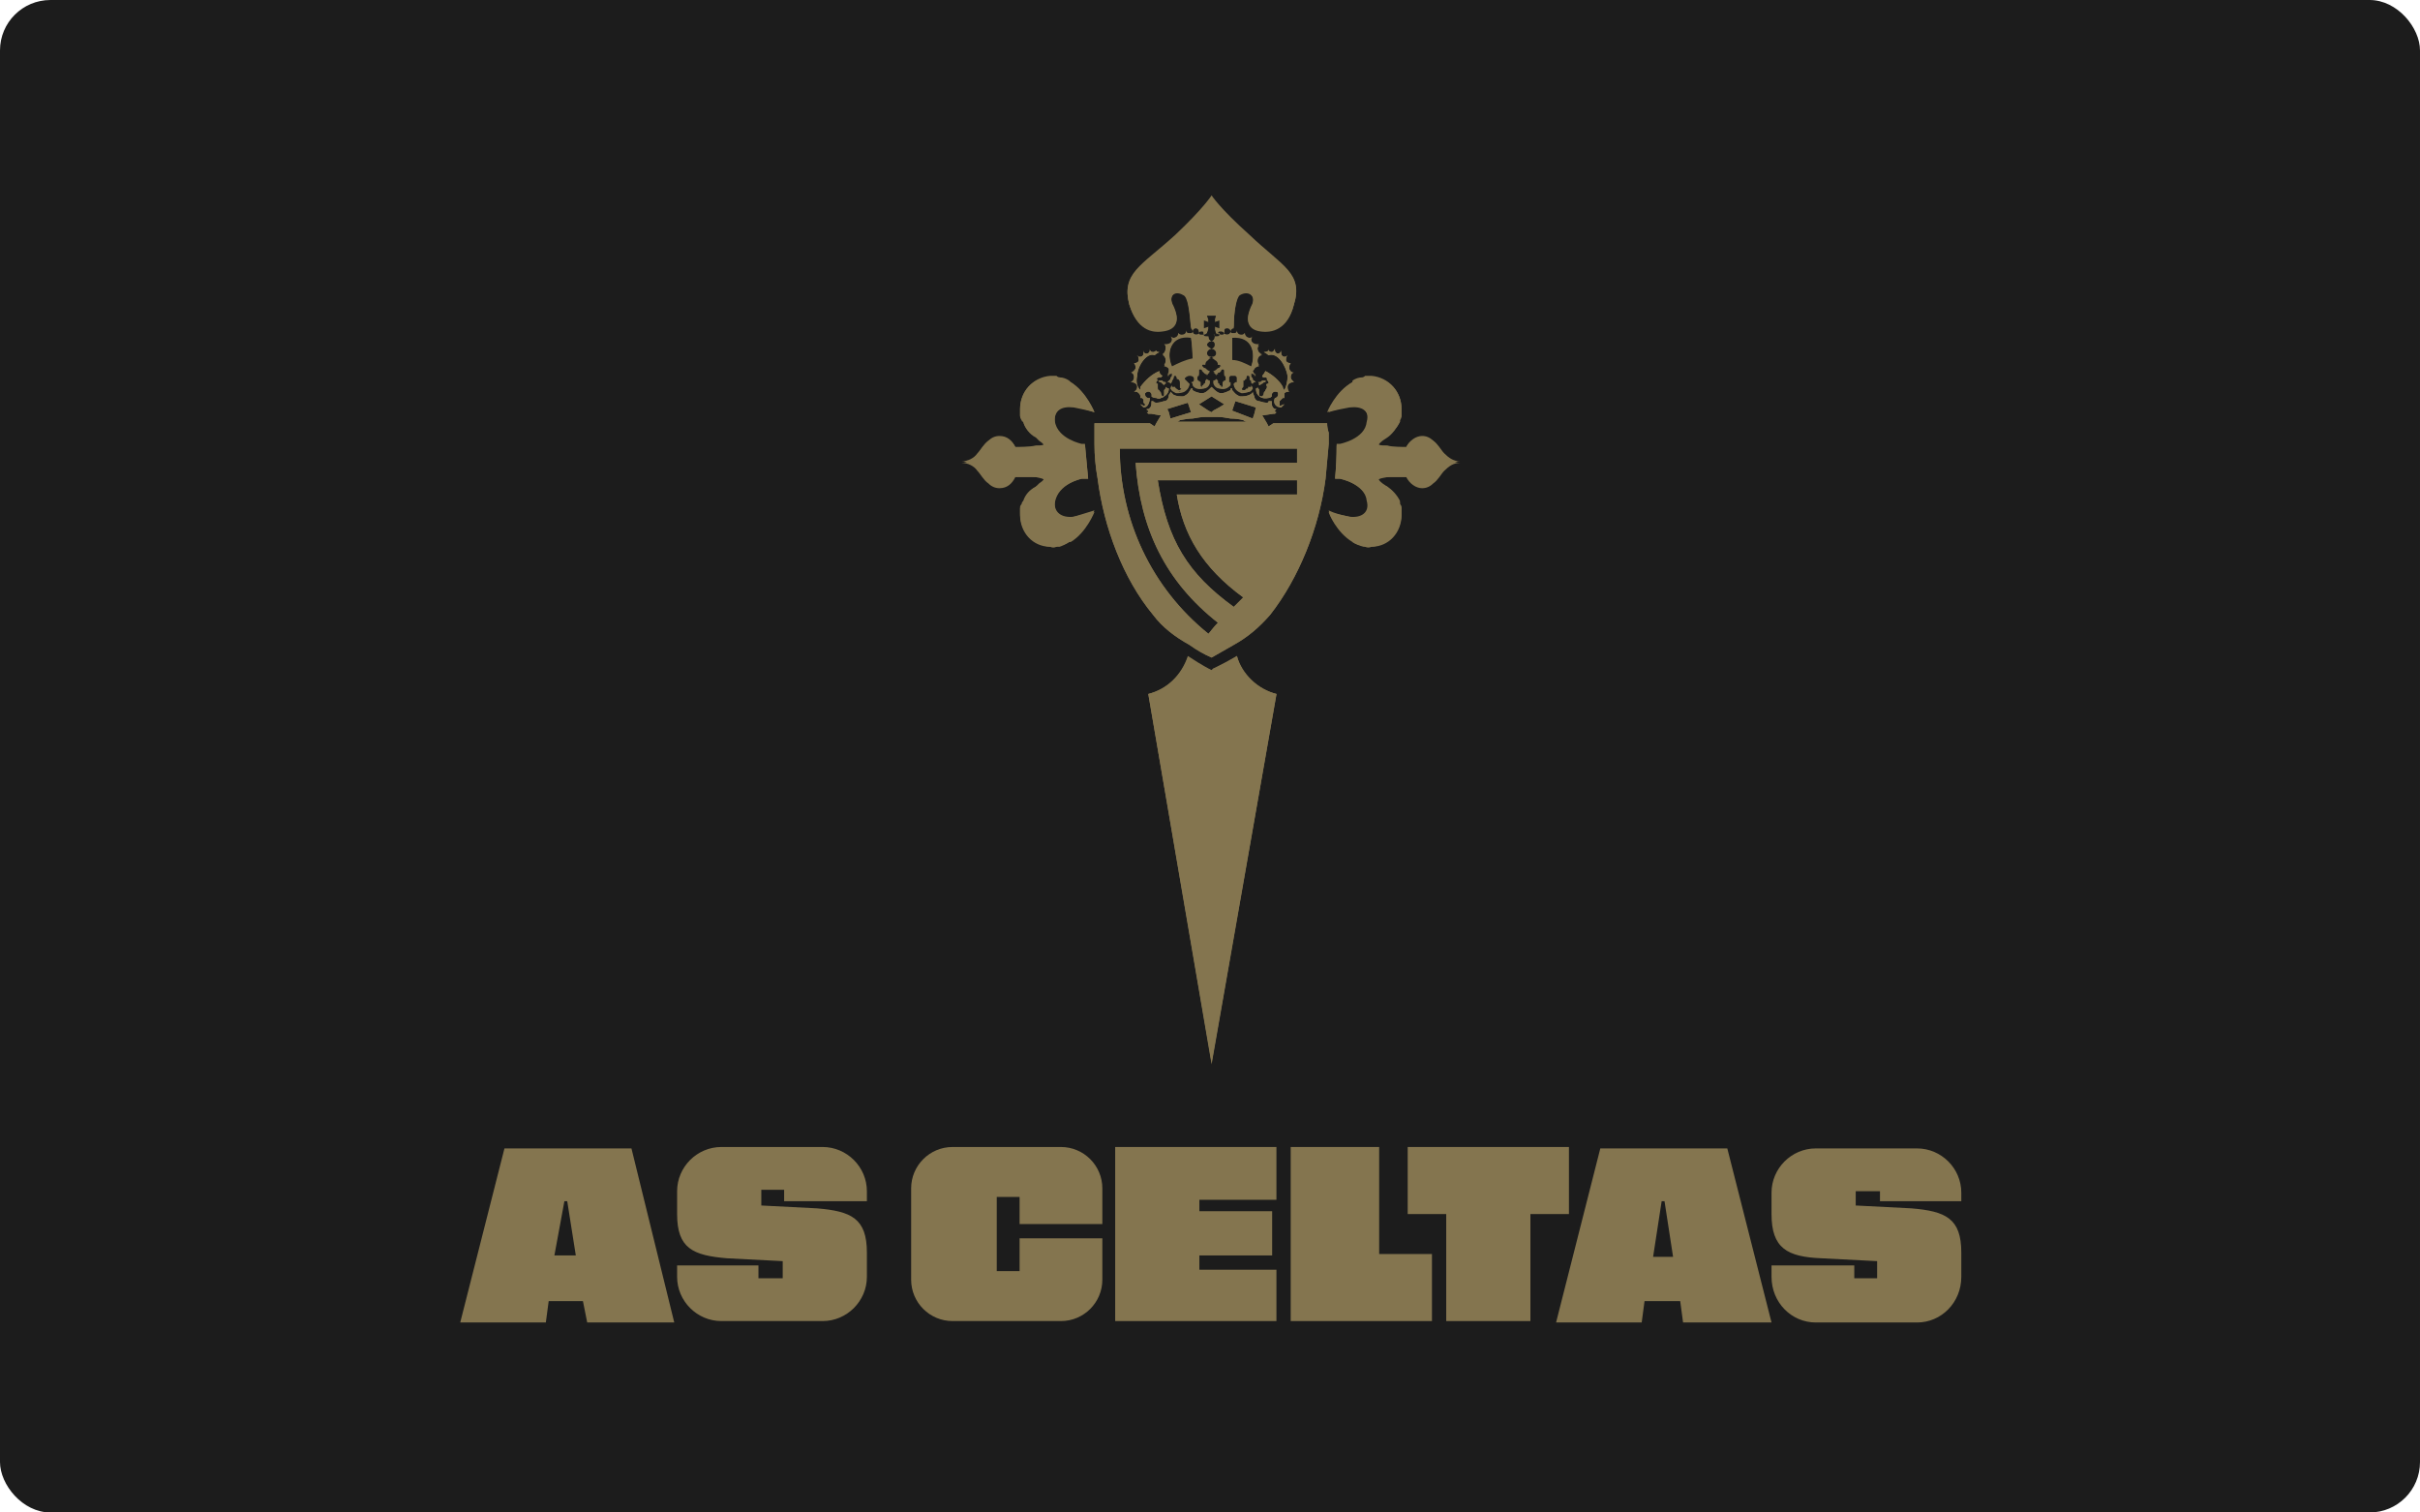 <?xml version="1.0" encoding="UTF-8"?> <svg xmlns="http://www.w3.org/2000/svg" width="192" height="120" viewBox="0 0 192 120" fill="none"><rect width="192" height="120" rx="4" fill="#1C1C1C"></rect><path fill-rule="evenodd" clip-rule="evenodd" d="M133.306 103.228H130.476L130.25 104.926H123.457L126.967 91.115H137.042L140.551 104.926H133.533L133.306 103.228ZM132.74 99.719L132.061 95.304H131.834L131.155 99.719H132.74ZM140.551 100.398H147.117V101.417H148.929V100.059L144.514 99.832C141.797 99.719 140.551 99.04 140.551 96.323V94.625C140.551 92.7 142.136 91.115 144.061 91.115H152.099C154.023 91.115 155.608 92.7 155.608 94.625V95.304H149.155V94.511H147.231V95.644L151.646 95.87C154.363 96.096 155.608 96.662 155.608 99.379V101.304C155.608 103.342 154.023 104.926 152.099 104.926H144.061C142.136 104.926 140.551 103.342 140.551 101.304V100.398ZM46.249 103.228H43.532L43.306 104.926H36.514L40.023 91.115H50.099L53.495 104.926H46.589L46.249 103.228ZM45.684 99.606L45.004 95.304H44.778L43.985 99.606H45.684ZM53.721 100.398H60.174V101.417H62.099V100.059L57.684 99.832C54.967 99.606 53.721 99.04 53.721 96.323V94.511C53.721 92.587 55.306 91.002 57.231 91.002H65.268C67.193 91.002 68.778 92.587 68.778 94.511V95.304H62.212V94.398H60.401V95.644L64.816 95.87C67.532 96.096 68.778 96.662 68.778 99.379V101.304C68.778 103.228 67.193 104.813 65.268 104.813H57.231C55.306 104.813 53.721 103.228 53.721 101.304V100.398Z" fill="#84754F"></path><path d="M75.572 91.002C73.761 91.002 72.289 92.474 72.289 94.285V101.53C72.289 103.342 73.761 104.813 75.572 104.813H84.176C85.987 104.813 87.459 103.342 87.459 101.53V98.247H80.893V100.851H79.082V94.964H80.893V97.115H87.459V94.285C87.459 92.474 85.987 91.002 84.176 91.002H75.572Z" fill="#84754F"></path><path d="M95.157 96.096V95.191H101.27V91.002H88.478V104.813H101.27V100.738H95.157V99.606H100.931V96.096H95.157Z" fill="#84754F"></path><path d="M113.61 104.813V99.493H109.421V91.002H102.403V104.813H113.61Z" fill="#84754F"></path><path d="M121.421 96.323H124.478V91.002H111.686V96.323H114.742V104.813H121.421V96.323Z" fill="#84754F"></path><path fill-rule="evenodd" clip-rule="evenodd" d="M89.597 24.166C88.969 21.78 90.476 21.152 93.239 18.767C95.499 16.632 96.127 15.627 96.127 15.627C96.127 15.627 96.755 16.632 99.141 18.767C101.778 21.152 103.41 21.78 102.657 24.166C102.155 26.176 100.899 26.427 100.02 26.301C99.015 26.176 98.764 25.422 99.266 24.418C99.769 23.413 99.015 23.036 98.387 23.413C98.136 23.538 97.885 24.543 97.885 26.05C97.759 26.05 97.634 26.176 97.634 26.301C97.634 26.469 97.676 26.552 97.759 26.552C97.843 26.552 97.885 26.552 97.885 26.552C98.01 26.552 98.136 26.427 98.136 26.301C98.136 26.552 98.262 26.678 98.513 26.678C98.597 26.678 98.68 26.594 98.764 26.427C98.764 26.427 98.764 26.469 98.764 26.552C98.764 26.678 98.89 26.804 99.141 26.804C99.224 26.804 99.308 26.804 99.392 26.804C99.308 26.804 99.266 26.845 99.266 26.929C99.266 27.18 99.517 27.431 99.769 27.431C99.769 27.431 99.811 27.431 99.894 27.431C99.811 27.515 99.769 27.599 99.769 27.683C99.769 27.934 99.894 28.059 100.145 28.185C99.894 28.185 99.769 28.436 99.769 28.687C99.769 28.771 99.811 28.897 99.894 29.064C99.769 29.064 99.517 29.19 99.517 29.315C99.434 29.399 99.392 29.441 99.392 29.441C99.476 29.608 99.559 29.734 99.643 29.817C99.559 29.817 99.517 29.817 99.517 29.817C99.517 29.692 99.517 29.692 99.392 29.692C99.308 29.608 99.266 29.608 99.266 29.692C99.266 29.692 99.266 29.734 99.266 29.817C99.266 29.817 99.266 29.817 99.266 29.943C99.392 29.943 99.392 30.069 99.392 30.069C99.392 30.194 99.392 30.194 99.517 30.32H99.643C99.476 30.32 99.392 30.362 99.392 30.445C99.308 30.445 99.266 30.404 99.266 30.32C99.266 30.32 99.266 30.278 99.266 30.194C99.183 30.194 99.141 30.152 99.141 30.069C99.141 30.069 99.141 30.027 99.141 29.943C99.141 29.859 99.099 29.817 99.015 29.817C98.89 29.817 98.89 29.817 98.89 30.069C98.806 30.069 98.764 30.11 98.764 30.194C98.764 30.194 98.722 30.194 98.638 30.194C98.638 30.194 98.638 30.236 98.638 30.32C98.638 30.32 98.638 30.404 98.638 30.571C98.638 30.571 98.638 30.613 98.638 30.697C98.513 30.822 98.638 30.822 98.513 30.822C98.513 30.948 98.513 31.073 98.638 31.073C98.722 31.073 98.764 31.073 98.764 31.073C98.764 30.99 98.764 30.948 98.764 30.948C98.848 30.948 98.89 30.948 98.89 30.948C98.89 30.948 98.931 30.948 99.015 30.948C99.015 30.864 99.015 30.822 99.015 30.822C99.099 30.822 99.141 30.822 99.141 30.822L99.266 30.697C99.35 30.78 99.392 30.822 99.392 30.822C99.308 30.99 99.224 31.073 99.141 31.073C98.89 31.157 98.68 31.199 98.513 31.199C98.136 31.073 97.885 30.822 97.885 30.445C97.969 30.445 98.01 30.445 98.01 30.445C98.01 30.445 98.052 30.404 98.136 30.32C98.136 30.32 98.136 30.278 98.136 30.194V30.069C98.136 29.985 98.136 29.943 98.136 29.943C98.052 29.859 98.01 29.817 98.01 29.817C98.01 29.817 97.969 29.817 97.885 29.817C97.801 29.817 97.759 29.817 97.759 29.817C97.759 29.817 97.718 29.817 97.634 29.817C97.634 29.817 97.592 29.859 97.508 29.943C97.508 29.943 97.508 29.985 97.508 30.069C97.508 30.152 97.508 30.194 97.508 30.194C97.508 30.278 97.508 30.32 97.508 30.32C97.592 30.404 97.634 30.445 97.634 30.445C97.634 30.529 97.634 30.571 97.634 30.571C97.383 30.822 97.131 30.948 96.755 30.822C96.378 30.822 96.252 30.445 96.252 30.32C96.336 30.32 96.42 30.236 96.504 30.069C96.504 30.152 96.545 30.236 96.629 30.32C96.629 30.32 96.629 30.362 96.629 30.445C96.713 30.445 96.755 30.487 96.755 30.571C96.755 30.571 96.755 30.613 96.755 30.697C96.755 30.697 96.797 30.697 96.88 30.697C96.964 30.697 97.006 30.697 97.006 30.697C97.006 30.697 97.006 30.655 97.006 30.571C97.006 30.571 97.006 30.445 97.006 30.32C97.09 30.32 97.131 30.32 97.131 30.32C97.215 30.236 97.257 30.194 97.257 30.194C97.257 30.11 97.257 30.069 97.257 30.069C97.257 29.901 97.215 29.817 97.131 29.817C97.131 29.817 97.131 29.776 97.131 29.692C97.131 29.692 97.131 29.566 97.131 29.441C97.131 29.357 97.09 29.315 97.006 29.315C96.922 29.315 96.88 29.357 96.88 29.441C96.88 29.441 96.838 29.483 96.755 29.566C96.671 29.566 96.629 29.566 96.629 29.566C96.629 29.65 96.629 29.692 96.629 29.692C96.545 29.692 96.504 29.692 96.504 29.692C96.504 29.776 96.504 29.817 96.504 29.817C96.42 29.65 96.336 29.566 96.252 29.566C96.378 29.566 96.504 29.441 96.504 29.441C96.629 29.315 96.629 29.315 96.755 29.19C96.838 29.19 96.88 29.19 96.88 29.19V29.064C96.88 29.064 96.838 29.022 96.755 28.938C96.755 28.938 96.713 28.938 96.629 28.938C96.629 28.771 96.545 28.645 96.378 28.562C96.294 28.478 96.21 28.436 96.127 28.436C96.378 28.436 96.504 28.311 96.504 28.059C96.504 27.934 96.378 27.683 96.127 27.683C96.378 27.683 96.504 27.557 96.504 27.431C96.504 27.18 96.252 27.055 96.127 27.055C96.001 27.055 95.75 27.18 95.75 27.431C95.75 27.557 95.876 27.683 96.127 27.683C95.876 27.683 95.75 27.934 95.75 28.059C95.75 28.311 95.876 28.436 96.127 28.436C95.959 28.436 95.876 28.478 95.876 28.562C95.708 28.645 95.624 28.771 95.624 28.938C95.541 28.938 95.457 28.938 95.373 28.938C95.373 29.022 95.373 29.064 95.373 29.064V29.19C95.373 29.19 95.415 29.19 95.499 29.19C95.624 29.315 95.624 29.315 95.75 29.441C95.75 29.441 95.834 29.483 96.001 29.566C95.918 29.566 95.834 29.65 95.75 29.817C95.75 29.817 95.75 29.776 95.75 29.692C95.624 29.692 95.624 29.692 95.499 29.566C95.415 29.483 95.373 29.441 95.373 29.441C95.373 29.315 95.248 29.315 95.248 29.315C95.122 29.315 95.122 29.315 95.122 29.441C95.122 29.566 95.122 29.692 95.122 29.692C95.122 29.776 95.122 29.817 95.122 29.817C94.997 29.817 94.997 29.943 94.997 30.069C94.997 30.32 95.122 30.32 95.248 30.32C95.248 30.445 95.248 30.571 95.248 30.571C95.248 30.697 95.248 30.697 95.373 30.697C95.457 30.697 95.499 30.655 95.499 30.571C95.624 30.445 95.624 30.32 95.75 30.32C95.75 30.236 95.75 30.152 95.75 30.069C95.834 30.236 95.918 30.32 96.001 30.32C96.001 30.445 95.876 30.822 95.499 30.822C95.122 30.948 94.745 30.822 94.62 30.571C94.62 30.571 94.62 30.529 94.62 30.445C94.704 30.362 94.745 30.278 94.745 30.194C94.745 30.194 94.745 30.152 94.745 30.069C94.745 29.943 94.62 29.817 94.369 29.817C94.243 29.817 93.992 29.943 93.992 30.069C93.992 30.152 93.992 30.194 93.992 30.194C94.118 30.32 94.243 30.445 94.369 30.445C94.369 30.697 94.243 30.906 93.992 31.073C93.825 31.157 93.615 31.199 93.364 31.199C93.28 31.199 93.197 31.157 93.113 31.073C93.029 31.073 92.945 30.99 92.862 30.822C92.862 30.822 92.904 30.78 92.987 30.697C93.113 30.822 93.113 30.822 93.239 30.822C93.239 30.948 93.364 30.948 93.49 30.948C93.49 30.948 93.49 31.073 93.615 31.073C93.615 31.073 93.741 30.948 93.741 30.822C93.615 30.822 93.615 30.822 93.615 30.697V30.571C93.615 30.32 93.615 30.32 93.615 30.194C93.49 30.069 93.364 30.069 93.364 30.069C93.364 29.817 93.239 29.817 93.239 29.817C93.239 29.817 93.113 29.817 93.113 29.943C93.113 30.027 93.071 30.11 92.987 30.194C92.987 30.278 92.945 30.362 92.862 30.445C92.862 30.362 92.778 30.32 92.611 30.32H92.736C92.736 30.194 92.862 30.194 92.862 30.069C92.862 30.069 92.862 29.943 92.987 29.943C92.987 29.817 92.987 29.817 92.987 29.817C92.987 29.734 92.987 29.692 92.987 29.692C92.987 29.608 92.945 29.608 92.862 29.692C92.736 29.692 92.736 29.692 92.736 29.817C92.736 29.817 92.694 29.817 92.611 29.817C92.694 29.734 92.736 29.608 92.736 29.441C92.736 29.357 92.736 29.315 92.736 29.315C92.736 29.19 92.485 29.064 92.359 29.064C92.443 28.897 92.485 28.729 92.485 28.562C92.485 28.436 92.359 28.185 92.234 28.185C92.359 28.059 92.485 27.934 92.485 27.683C92.485 27.599 92.485 27.515 92.485 27.431C92.736 27.431 92.987 27.18 92.987 26.929C92.987 26.845 92.945 26.762 92.862 26.678C92.945 26.762 93.029 26.804 93.113 26.804C93.364 26.804 93.49 26.678 93.49 26.552C93.49 26.469 93.49 26.427 93.49 26.427C93.573 26.594 93.657 26.678 93.741 26.678C93.992 26.678 94.118 26.552 94.118 26.301C94.118 26.427 94.243 26.552 94.369 26.552C94.452 26.552 94.494 26.552 94.494 26.552C94.578 26.469 94.62 26.385 94.62 26.301C94.62 26.218 94.578 26.134 94.494 26.05C94.369 24.669 94.243 23.538 93.866 23.413C93.239 23.036 92.611 23.413 93.113 24.418C93.615 25.422 93.364 26.176 92.234 26.301C91.355 26.427 90.225 26.176 89.597 24.166ZM95.122 26.427C95.122 26.427 95.122 26.469 95.122 26.552C95.122 26.552 95.248 26.678 95.373 26.678C95.457 26.678 95.499 26.636 95.499 26.552C95.499 26.427 95.499 26.301 95.373 26.301C95.206 26.301 95.122 26.343 95.122 26.427ZM95.499 26.176L95.876 26.05L95.75 26.427C95.666 26.511 95.583 26.552 95.499 26.552C95.499 26.636 95.499 26.678 95.499 26.678C95.499 26.804 95.624 26.804 95.75 26.804C95.834 26.804 95.876 26.762 95.876 26.678C95.876 26.762 95.876 26.804 95.876 26.804C95.876 26.929 96.001 27.055 96.127 27.055C96.252 27.055 96.378 26.929 96.378 26.804C96.378 26.804 96.378 26.762 96.378 26.678C96.378 26.678 96.336 26.678 96.252 26.678H96.378C96.378 26.762 96.42 26.804 96.504 26.804C96.629 26.804 96.755 26.804 96.755 26.678C96.755 26.678 96.755 26.636 96.755 26.552C96.671 26.552 96.587 26.511 96.504 26.427C96.504 26.427 96.504 26.469 96.504 26.552L96.378 26.05L96.755 26.176V25.422L96.378 25.548L96.504 25.046H95.75L95.876 25.548L95.499 25.422V26.176ZM96.629 26.427C96.629 26.511 96.671 26.552 96.755 26.552C96.755 26.636 96.797 26.678 96.88 26.678C97.006 26.678 97.131 26.552 97.131 26.427C97.048 26.343 96.964 26.301 96.88 26.301C96.755 26.301 96.629 26.301 96.629 26.427ZM97.131 26.301C97.131 26.385 97.131 26.427 97.131 26.427C97.131 26.511 97.215 26.552 97.383 26.552C97.508 26.552 97.634 26.427 97.634 26.301C97.634 26.176 97.508 26.05 97.383 26.05C97.131 26.05 97.131 26.176 97.131 26.301ZM97.759 28.562C98.262 28.687 98.764 28.938 99.266 29.19C99.643 28.059 99.392 26.678 97.759 26.804C97.759 27.39 97.759 27.976 97.759 28.562ZM94.62 28.562C94.62 27.976 94.578 27.39 94.494 26.804C92.862 26.552 92.485 28.059 92.987 29.19C93.49 28.813 93.992 28.687 94.62 28.562ZM94.62 26.301C94.62 26.427 94.745 26.552 94.871 26.552C95.038 26.552 95.122 26.511 95.122 26.427C95.122 26.427 95.122 26.385 95.122 26.301C95.122 26.176 94.997 26.05 94.871 26.05C94.745 26.05 94.62 26.176 94.62 26.301ZM101.276 55.059L96.127 84.445L91.104 55.059C92.611 54.682 93.741 53.552 94.243 52.171C94.745 52.506 95.29 52.799 95.876 53.05L96.127 53.175L96.252 53.05C96.922 52.799 97.55 52.464 98.136 52.045C98.513 53.552 99.769 54.682 101.276 55.059ZM83.694 33.585C83.945 34.966 85.829 35.343 85.829 35.343H86.08C86.164 36.264 86.248 37.143 86.332 37.98H85.829C85.829 37.98 83.945 38.357 83.694 39.864C83.569 40.743 84.197 41.245 85.201 40.994C86.457 40.743 86.834 40.617 86.834 40.617C86.834 40.617 86.206 42.25 84.95 43.003H84.825C84.573 43.171 84.322 43.296 84.071 43.38C83.987 43.38 83.904 43.38 83.82 43.38C83.653 43.464 83.485 43.464 83.318 43.38C81.936 43.38 80.932 42.25 80.932 40.868C80.932 40.701 80.932 40.534 80.932 40.366C80.932 40.282 80.974 40.199 81.057 40.115C81.057 40.031 81.099 39.948 81.183 39.864C81.35 39.362 81.685 38.943 82.187 38.608L82.439 38.483C83.192 37.98 82.69 37.98 82.187 37.855C81.685 37.855 80.806 37.855 80.555 37.855C80.304 38.357 79.927 38.734 79.299 38.734C78.964 38.734 78.671 38.608 78.42 38.357C78.043 38.106 77.792 37.603 77.541 37.352C77.29 36.976 76.787 36.724 76.285 36.724C76.787 36.724 77.29 36.348 77.541 36.096C77.792 35.72 78.043 35.343 78.42 34.966C78.671 34.799 78.964 34.715 79.299 34.715C79.927 34.715 80.304 34.966 80.555 35.469C80.806 35.469 81.685 35.469 82.187 35.469C82.69 35.469 83.192 35.469 82.439 34.966L82.187 34.715C81.685 34.464 81.308 33.962 81.183 33.459C81.099 33.459 81.057 33.417 81.057 33.334C80.974 33.25 80.932 33.124 80.932 32.957C80.932 32.79 80.932 32.622 80.932 32.455C80.932 31.073 81.936 29.943 83.318 29.943C83.485 29.943 83.653 29.943 83.82 29.943C83.904 29.943 83.987 29.943 84.071 29.943C84.322 30.027 84.573 30.152 84.825 30.32H84.95C86.206 31.199 86.834 32.706 86.834 32.706C86.834 32.706 86.457 32.58 85.201 32.329C84.197 32.203 83.569 32.58 83.694 33.585ZM115.843 36.724C115.341 36.724 114.964 36.976 114.587 37.352C114.336 37.603 114.085 38.106 113.708 38.357C113.457 38.608 113.164 38.734 112.829 38.734C112.327 38.734 111.824 38.357 111.573 37.855C111.322 37.855 110.443 37.855 110.066 37.855C109.438 37.98 109.062 37.98 109.689 38.483L110.066 38.608C110.485 38.943 110.82 39.362 111.071 39.864C111.071 39.948 111.071 40.031 111.071 40.115C111.155 40.199 111.196 40.282 111.196 40.366C111.196 40.534 111.196 40.701 111.196 40.868C111.196 42.25 110.192 43.38 108.81 43.38C108.643 43.464 108.475 43.464 108.308 43.38C108.224 43.38 108.182 43.38 108.182 43.38C107.848 43.296 107.555 43.171 107.303 43.003C106.048 42.25 105.42 40.743 105.42 40.617C105.42 40.617 105.796 40.743 107.052 40.994C108.057 41.245 108.685 40.743 108.559 39.864C108.308 38.357 106.299 37.98 106.299 37.98H105.922C106.006 37.143 106.048 36.264 106.048 35.343H106.299C106.299 35.343 108.308 34.966 108.559 33.585C108.685 32.58 108.057 32.203 107.052 32.329C105.671 32.58 105.42 32.706 105.42 32.706C105.42 32.706 105.922 31.199 107.303 30.32C107.555 30.152 107.848 30.027 108.182 29.943C108.182 29.943 108.224 29.943 108.308 29.943C108.475 29.943 108.643 29.943 108.81 29.943C110.192 29.943 111.196 31.073 111.196 32.455C111.196 32.622 111.196 32.79 111.196 32.957C111.196 33.124 111.155 33.25 111.071 33.334C111.071 33.417 111.071 33.459 111.071 33.459C110.82 33.962 110.443 34.464 110.066 34.715L109.689 34.966C109.062 35.469 109.438 35.469 110.066 35.469C110.443 35.469 111.322 35.469 111.573 35.469C111.824 34.966 112.327 34.715 112.829 34.715C113.164 34.715 113.457 34.799 113.708 34.966C114.085 35.343 114.336 35.72 114.587 36.096C114.964 36.348 115.341 36.724 115.843 36.724Z" fill="#84754F"></path><path fill-rule="evenodd" clip-rule="evenodd" d="M105.417 35.216C105.333 36.137 105.249 37.058 105.166 37.979C104.663 41.872 103.031 45.891 100.77 48.779C99.891 49.784 99.012 50.537 97.882 51.165C97.296 51.5 96.71 51.835 96.124 52.17C95.538 51.919 94.952 51.584 94.366 51.165C93.236 50.537 92.231 49.784 91.478 48.779C89.091 45.891 87.585 41.872 87.082 37.979C86.915 37.058 86.831 36.137 86.831 35.216C86.831 34.965 86.831 34.672 86.831 34.337C86.831 34.086 86.831 33.835 86.831 33.584H91.226L91.603 33.835L91.729 33.584L92.105 32.956C92.105 32.956 91.98 32.956 91.352 32.83C91.352 32.83 91.31 32.83 91.226 32.83C91.143 32.83 91.101 32.83 91.101 32.83L90.975 32.705C91.059 32.705 91.101 32.705 91.101 32.705V32.579C91.017 32.579 90.975 32.537 90.975 32.454C91.059 32.454 91.101 32.454 91.101 32.454C91.352 32.328 91.352 32.077 91.352 31.951C91.352 31.868 91.352 31.826 91.352 31.826C91.436 31.826 91.478 31.826 91.478 31.826C91.561 31.91 91.645 31.951 91.729 31.951C91.896 31.951 92.105 31.91 92.357 31.826C92.608 31.826 92.733 31.575 92.733 31.323C92.817 31.24 92.859 31.156 92.859 31.072C92.859 31.072 92.901 31.114 92.984 31.198C93.068 31.282 93.11 31.323 93.11 31.323C93.361 31.449 93.612 31.449 93.864 31.449C94.24 31.323 94.366 31.072 94.491 30.821C94.491 30.821 94.533 30.821 94.617 30.821C94.617 30.821 94.617 30.863 94.617 30.947C94.743 31.072 95.119 31.198 95.371 31.198C95.622 31.198 95.873 30.947 95.998 30.821C96.082 30.737 96.124 30.696 96.124 30.696C96.124 30.696 96.166 30.737 96.25 30.821C96.375 30.947 96.626 31.198 96.877 31.198C97.129 31.198 97.38 31.072 97.631 30.947C97.631 30.947 97.631 30.905 97.631 30.821C97.631 30.821 97.673 30.821 97.757 30.821C97.757 30.821 97.757 30.863 97.757 30.947C97.882 31.072 98.008 31.323 98.384 31.449C98.636 31.449 98.887 31.449 99.138 31.323C99.305 31.24 99.389 31.156 99.389 31.072C99.389 31.156 99.431 31.282 99.515 31.449C99.515 31.575 99.64 31.826 99.891 31.826C100.143 31.91 100.352 31.951 100.519 31.951C100.603 31.951 100.645 31.91 100.645 31.826C100.729 31.826 100.812 31.826 100.896 31.826C100.896 31.826 100.896 31.868 100.896 31.951C100.896 32.077 100.896 32.328 101.147 32.454C101.147 32.454 101.189 32.454 101.273 32.454C101.189 32.537 101.147 32.579 101.147 32.579C101.147 32.663 101.189 32.705 101.273 32.705L101.147 32.83C101.147 32.83 101.105 32.83 101.022 32.83C100.268 32.956 100.143 32.956 100.143 32.956L100.519 33.584L100.645 33.835L101.022 33.584H105.291C105.291 33.835 105.333 34.086 105.417 34.337C105.417 34.672 105.417 34.965 105.417 35.216ZM96.626 49.407C92.482 46.142 90.473 41.998 90.096 36.723H102.905V35.593H88.84C88.84 41.244 91.352 46.644 95.873 50.286C95.998 50.16 96.25 49.784 96.626 49.407ZM92.608 32.454L92.733 32.705L92.859 33.207L94.491 32.705L94.24 31.951L92.608 32.454ZM93.612 33.333C93.529 33.416 93.445 33.458 93.361 33.458H99.012C98.845 33.458 98.719 33.416 98.636 33.333C98.301 33.249 97.966 33.207 97.631 33.207C97.212 33.123 96.877 33.082 96.626 33.082C96.459 33.082 96.291 33.082 96.124 33.082C95.957 33.082 95.789 33.082 95.622 33.082C95.371 33.082 95.036 33.123 94.617 33.207C94.366 33.207 94.031 33.249 93.612 33.333ZM95.119 32.077L95.873 32.579L96.124 32.705C96.208 32.621 96.25 32.579 96.25 32.579C96.584 32.412 96.877 32.244 97.129 32.077L96.124 31.449L95.119 32.077ZM97.757 32.579L99.389 33.207L99.515 32.83L99.64 32.328L98.008 31.826L97.757 32.579ZM102.905 38.105H91.854C92.608 42.877 94.24 45.514 97.882 48.151C98.133 47.9 98.384 47.649 98.636 47.398C95.371 45.012 93.864 42.374 93.361 39.235H102.905V38.105ZM102.403 29.942C102.403 30.068 102.529 30.193 102.654 30.319C102.403 30.319 102.152 30.444 102.152 30.696C102.152 30.863 102.194 30.989 102.277 31.072C102.11 31.072 101.984 31.114 101.901 31.198C101.901 31.282 101.901 31.365 101.901 31.449C101.901 31.449 101.901 31.491 101.901 31.575C101.817 31.575 101.775 31.575 101.775 31.575C101.649 31.7 101.65 31.7 101.65 31.7C101.65 31.7 101.608 31.742 101.524 31.826V31.951C101.524 32.035 101.524 32.077 101.524 32.077C101.524 32.161 101.524 32.203 101.524 32.203C101.65 32.203 101.775 32.077 101.901 32.077C101.817 32.161 101.733 32.244 101.65 32.328C101.398 32.328 101.231 32.244 101.147 32.077C101.063 31.91 101.063 31.742 101.147 31.575C101.273 31.575 101.398 31.449 101.398 31.323C101.398 31.323 101.398 31.282 101.398 31.198C101.398 31.114 101.315 31.072 101.147 31.072C101.022 31.072 100.896 31.198 100.896 31.323C100.896 31.407 100.896 31.449 100.896 31.449C100.812 31.533 100.729 31.575 100.645 31.575C100.143 31.7 99.64 31.449 99.64 30.821C99.724 30.821 99.766 30.779 99.766 30.696C99.766 30.821 99.891 30.821 99.891 30.947C99.891 31.072 99.891 31.198 99.891 31.323C99.891 31.449 100.017 31.449 100.143 31.449C100.143 31.449 100.268 31.323 100.268 31.198C100.268 31.072 100.394 31.072 100.394 30.947C100.394 30.947 100.519 30.821 100.519 30.696C100.519 30.57 100.394 30.57 100.519 30.444C100.519 30.444 100.519 30.444 100.645 30.444C100.645 30.319 100.645 30.193 100.519 30.193C100.394 30.193 100.394 30.193 100.394 30.319C100.268 30.319 100.268 30.319 100.143 30.444C100.017 30.444 100.017 30.57 99.891 30.57C99.891 30.486 99.891 30.444 99.891 30.444C99.891 30.361 99.85 30.319 99.766 30.319H99.891C100.017 30.319 100.017 30.319 100.143 30.193C100.268 30.193 100.268 30.193 100.394 30.193C100.394 30.193 100.394 30.193 100.519 30.193C100.519 30.068 100.519 30.068 100.519 30.068C100.519 29.984 100.477 29.942 100.394 29.942C100.268 29.942 100.268 29.942 100.268 29.942C100.143 29.942 100.143 29.817 100.143 29.817C100.226 29.733 100.31 29.607 100.394 29.44C100.896 29.691 101.524 30.193 101.775 30.696C101.775 30.779 101.817 30.863 101.901 30.947C102.026 30.696 102.152 30.319 102.152 29.817C102.026 29.063 101.398 27.933 100.645 28.184C100.561 28.1 100.436 28.017 100.268 27.933C100.436 27.933 100.561 27.891 100.645 27.807C100.645 27.807 100.645 27.765 100.645 27.682C100.645 27.849 100.729 27.933 100.896 27.933C100.98 27.933 101.063 27.849 101.147 27.682C101.147 27.765 101.147 27.807 101.147 27.807C101.147 27.933 101.273 28.058 101.398 28.058C101.482 28.058 101.566 27.975 101.65 27.807C101.65 27.891 101.65 27.933 101.65 27.933C101.65 27.933 101.65 27.975 101.65 28.058C101.65 28.184 101.775 28.309 101.901 28.309C101.984 28.309 102.068 28.268 102.152 28.184C102.068 28.268 102.026 28.393 102.026 28.561C102.026 28.686 102.152 28.812 102.403 28.812C102.319 28.896 102.277 29.021 102.277 29.189C102.277 29.314 102.403 29.565 102.654 29.565C102.529 29.565 102.403 29.691 102.403 29.942ZM91.352 31.449C91.352 31.449 91.352 31.407 91.352 31.323C91.352 31.198 91.226 31.072 91.101 31.072C91.017 31.072 90.933 31.114 90.85 31.198C90.85 31.282 90.85 31.323 90.85 31.323C90.85 31.449 90.975 31.575 91.101 31.575C91.184 31.575 91.226 31.575 91.226 31.575C91.226 31.742 91.184 31.91 91.101 32.077C91.017 32.244 90.891 32.328 90.724 32.328C90.64 32.244 90.557 32.161 90.473 32.077C90.599 32.077 90.724 32.203 90.724 32.203C90.808 32.203 90.85 32.161 90.85 32.077C90.85 32.077 90.808 32.035 90.724 31.951V31.826C90.724 31.742 90.724 31.7 90.724 31.7C90.724 31.7 90.724 31.7 90.599 31.575C90.515 31.575 90.473 31.575 90.473 31.575C90.473 31.491 90.473 31.449 90.473 31.449C90.473 31.365 90.431 31.282 90.347 31.198C90.264 31.114 90.18 31.072 90.096 31.072C90.096 31.072 90.054 31.072 89.971 31.072C90.138 30.989 90.222 30.863 90.222 30.696C90.222 30.444 89.971 30.319 89.719 30.319C89.887 30.235 89.971 30.11 89.971 29.942C89.971 29.691 89.845 29.565 89.719 29.565C89.845 29.565 90.096 29.314 90.096 29.189C90.096 29.021 90.054 28.896 89.971 28.812C90.222 28.812 90.347 28.686 90.347 28.561C90.347 28.393 90.305 28.268 90.222 28.184C90.222 28.268 90.305 28.309 90.473 28.309C90.599 28.309 90.724 28.184 90.724 28.058C90.724 27.975 90.724 27.933 90.724 27.933C90.724 27.849 90.724 27.807 90.724 27.807C90.724 27.975 90.808 28.058 90.975 28.058C91.101 28.058 91.226 27.933 91.226 27.807C91.226 27.807 91.226 27.765 91.226 27.682C91.226 27.849 91.31 27.933 91.478 27.933C91.561 27.933 91.645 27.891 91.729 27.807C91.729 27.891 91.812 27.933 91.98 27.933C91.812 28.017 91.687 28.1 91.603 28.184C90.975 27.933 90.222 29.063 90.222 29.817C90.096 30.319 90.222 30.696 90.473 30.947C90.473 30.863 90.473 30.779 90.473 30.696C90.85 30.193 91.352 29.691 91.98 29.44C91.98 29.607 92.064 29.733 92.231 29.817L92.105 29.942C91.98 29.942 91.98 29.942 91.98 29.942C91.896 29.942 91.812 29.984 91.729 30.068C91.729 30.068 91.854 30.068 91.854 30.193C91.854 30.193 91.854 30.193 91.98 30.193C92.105 30.193 92.105 30.193 92.231 30.193C92.231 30.277 92.315 30.319 92.482 30.319C92.482 30.319 92.482 30.361 92.482 30.444C92.398 30.444 92.357 30.486 92.357 30.57L92.231 30.444C92.105 30.319 92.105 30.319 91.98 30.319C91.98 30.193 91.854 30.193 91.854 30.193C91.729 30.193 91.729 30.319 91.729 30.444C91.729 30.444 91.729 30.444 91.854 30.444C91.854 30.57 91.854 30.57 91.854 30.696C91.854 30.821 91.854 30.947 91.854 30.947C91.98 31.072 92.105 31.072 92.105 31.198C92.105 31.323 92.231 31.449 92.231 31.449C92.231 31.449 92.357 31.449 92.357 31.323C92.357 31.198 92.357 31.072 92.357 30.947C92.482 30.821 92.482 30.821 92.482 30.696C92.566 30.779 92.65 30.821 92.733 30.821C92.733 31.072 92.608 31.323 92.357 31.449C92.273 31.533 92.189 31.575 92.105 31.575C92.022 31.658 91.896 31.658 91.729 31.575C91.561 31.575 91.436 31.533 91.352 31.449Z" fill="#84754F"></path><path fill-rule="evenodd" clip-rule="evenodd" d="M89.597 24.166C88.969 21.654 90.476 21.152 93.239 18.64C95.499 16.506 96.127 15.501 96.127 15.501C96.127 15.501 96.755 16.506 99.141 18.64C101.778 21.152 103.41 21.654 102.657 24.166C102.155 26.175 100.899 26.301 100.02 26.175C99.015 26.05 98.764 25.422 99.266 24.292C99.769 23.413 99.015 23.036 98.387 23.287C98.136 23.413 97.885 24.543 97.885 25.924C97.759 25.924 97.634 26.05 97.634 26.175C97.634 26.259 97.634 26.301 97.634 26.301C97.634 26.385 97.676 26.426 97.759 26.426C97.843 26.426 97.885 26.426 97.885 26.426C98.01 26.426 98.136 26.426 98.136 26.175C98.136 26.426 98.262 26.552 98.513 26.552C98.597 26.552 98.68 26.51 98.764 26.426C98.764 26.552 98.89 26.803 99.141 26.803C99.224 26.803 99.308 26.761 99.392 26.678C99.308 26.761 99.266 26.845 99.266 26.929C99.266 27.18 99.517 27.305 99.769 27.305C99.769 27.305 99.811 27.305 99.894 27.305C99.811 27.389 99.769 27.473 99.769 27.557C99.769 27.808 99.894 28.059 100.145 28.059C99.894 28.059 99.769 28.31 99.769 28.561C99.769 28.729 99.811 28.854 99.894 28.938C99.643 28.938 99.517 29.064 99.517 29.189C99.434 29.273 99.392 29.357 99.392 29.44C99.392 29.524 99.476 29.608 99.643 29.692C99.559 29.692 99.517 29.692 99.517 29.692C99.517 29.566 99.517 29.566 99.392 29.566C99.308 29.566 99.266 29.566 99.266 29.566C99.266 29.566 99.266 29.608 99.266 29.692V29.817C99.266 29.943 99.392 29.943 99.392 30.068C99.392 30.068 99.392 30.194 99.517 30.194L99.643 30.319C99.476 30.319 99.392 30.361 99.392 30.445C99.308 30.361 99.266 30.278 99.266 30.194C99.183 30.11 99.141 30.026 99.141 29.943C99.141 29.775 99.099 29.692 99.015 29.692C98.89 29.692 98.89 29.817 98.89 29.943C98.806 30.026 98.764 30.068 98.764 30.068C98.764 30.068 98.722 30.068 98.638 30.068C98.638 30.152 98.638 30.194 98.638 30.194C98.638 30.278 98.638 30.361 98.638 30.445C98.638 30.529 98.638 30.571 98.638 30.571C98.638 30.571 98.638 30.612 98.638 30.696C98.513 30.696 98.513 30.696 98.513 30.822C98.513 30.822 98.513 30.947 98.638 30.947C98.722 30.947 98.764 30.947 98.764 30.947C98.848 30.864 98.89 30.822 98.89 30.822C98.89 30.822 98.931 30.822 99.015 30.822C99.015 30.822 99.015 30.78 99.015 30.696C99.099 30.696 99.141 30.696 99.141 30.696H99.266V30.571C99.35 30.654 99.392 30.738 99.392 30.822C99.308 30.905 99.224 30.989 99.141 31.073C98.89 31.157 98.68 31.157 98.513 31.073C98.136 30.947 97.885 30.696 97.885 30.445C97.969 30.361 98.01 30.319 98.01 30.319C98.01 30.319 98.052 30.319 98.136 30.319C98.136 30.236 98.136 30.152 98.136 30.068C98.136 29.985 98.136 29.901 98.136 29.817C98.052 29.817 98.01 29.775 98.01 29.692C98.01 29.692 97.969 29.692 97.885 29.692C97.801 29.692 97.759 29.692 97.759 29.692C97.759 29.692 97.718 29.692 97.634 29.692C97.634 29.775 97.592 29.817 97.508 29.817C97.508 29.901 97.508 29.985 97.508 30.068C97.508 30.152 97.508 30.236 97.508 30.319C97.592 30.319 97.634 30.319 97.634 30.319C97.634 30.403 97.634 30.445 97.634 30.445C97.383 30.696 97.131 30.822 96.755 30.822C96.378 30.696 96.252 30.319 96.252 30.194C96.336 30.194 96.42 30.152 96.504 30.068C96.504 30.068 96.545 30.11 96.629 30.194C96.629 30.278 96.629 30.319 96.629 30.319C96.629 30.403 96.671 30.445 96.755 30.445C96.755 30.445 96.755 30.487 96.755 30.571C96.755 30.571 96.797 30.571 96.88 30.571C96.88 30.654 96.88 30.696 96.88 30.696C96.88 30.696 96.922 30.696 97.006 30.696C97.006 30.612 97.006 30.571 97.006 30.571C97.006 30.445 97.006 30.319 97.006 30.319C97.09 30.236 97.131 30.194 97.131 30.194C97.215 30.194 97.257 30.152 97.257 30.068C97.257 30.068 97.257 30.026 97.257 29.943C97.257 29.859 97.215 29.775 97.131 29.692C97.131 29.566 97.131 29.44 97.131 29.315C97.131 29.315 97.09 29.273 97.006 29.189C96.922 29.273 96.88 29.315 96.88 29.315C96.88 29.398 96.838 29.44 96.755 29.44C96.671 29.44 96.629 29.482 96.629 29.566C96.545 29.566 96.504 29.608 96.504 29.692C96.42 29.608 96.336 29.524 96.252 29.44C96.378 29.44 96.504 29.315 96.504 29.315C96.629 29.189 96.629 29.189 96.755 29.189C96.755 29.189 96.755 29.147 96.755 29.064C96.838 29.064 96.88 29.064 96.88 29.064V28.938C96.88 28.938 96.838 28.938 96.755 28.938C96.755 28.938 96.713 28.938 96.629 28.938C96.629 28.938 96.629 28.896 96.629 28.812C96.629 28.645 96.545 28.519 96.378 28.436C96.294 28.436 96.21 28.394 96.127 28.31C96.378 28.31 96.504 28.185 96.504 27.933C96.504 27.808 96.378 27.682 96.127 27.682C96.378 27.557 96.378 27.431 96.378 27.305C96.378 27.18 96.252 27.054 96.127 27.054C96.001 27.054 95.75 27.18 95.75 27.305C95.75 27.431 95.876 27.557 96.127 27.682C95.876 27.682 95.75 27.808 95.75 27.933C95.75 28.185 95.876 28.31 96.127 28.31C95.959 28.394 95.876 28.436 95.876 28.436C95.708 28.519 95.624 28.645 95.624 28.812C95.624 28.896 95.624 28.938 95.624 28.938C95.541 28.854 95.457 28.854 95.373 28.938V29.064C95.457 29.064 95.499 29.105 95.499 29.189C95.624 29.189 95.624 29.189 95.75 29.315C95.75 29.315 95.876 29.44 96.001 29.44C95.918 29.524 95.834 29.608 95.75 29.692C95.624 29.566 95.624 29.566 95.499 29.44C95.415 29.44 95.373 29.398 95.373 29.315L95.248 29.189C95.122 29.189 95.122 29.315 95.122 29.315C95.122 29.44 95.122 29.566 95.122 29.692C94.997 29.692 94.997 29.817 94.997 29.943C94.997 29.943 94.997 29.985 94.997 30.068C94.997 30.194 95.122 30.194 95.248 30.319C95.248 30.319 95.248 30.445 95.248 30.571C95.248 30.571 95.248 30.696 95.373 30.696C95.373 30.696 95.373 30.654 95.373 30.571C95.457 30.571 95.499 30.529 95.499 30.445C95.624 30.445 95.624 30.319 95.624 30.194C95.708 30.11 95.75 30.068 95.75 30.068C95.834 30.152 95.918 30.194 96.001 30.194C96.001 30.319 95.876 30.696 95.499 30.822C95.122 30.822 94.745 30.696 94.62 30.445C94.62 30.445 94.578 30.403 94.494 30.319C94.662 30.319 94.745 30.236 94.745 30.068C94.745 29.817 94.62 29.692 94.369 29.692C94.243 29.692 93.992 29.817 93.992 30.068C94.118 30.194 94.243 30.319 94.369 30.445C94.369 30.612 94.243 30.78 93.992 30.947C93.825 31.031 93.615 31.073 93.364 31.073C93.28 31.073 93.197 31.073 93.113 31.073C93.029 30.989 92.945 30.905 92.862 30.822C92.862 30.738 92.904 30.654 92.987 30.571C92.987 30.654 92.987 30.696 92.987 30.696C93.113 30.696 93.113 30.696 93.239 30.696C93.239 30.822 93.364 30.822 93.49 30.947C93.49 30.947 93.49 30.947 93.615 30.947L93.741 30.822C93.615 30.696 93.615 30.696 93.615 30.696C93.615 30.571 93.615 30.571 93.615 30.445C93.615 30.319 93.615 30.194 93.49 30.068C93.49 29.943 93.364 29.943 93.364 29.943C93.364 29.692 93.239 29.692 93.239 29.692C93.239 29.692 93.113 29.692 93.113 29.943C93.113 30.026 93.071 30.11 92.987 30.194C92.987 30.278 92.945 30.361 92.862 30.445C92.862 30.361 92.778 30.319 92.611 30.319L92.736 30.194L92.862 30.068C92.862 29.943 92.862 29.943 92.987 29.817V29.692C92.987 29.608 92.987 29.566 92.987 29.566C92.904 29.566 92.862 29.566 92.862 29.566C92.736 29.566 92.736 29.566 92.736 29.692C92.736 29.692 92.694 29.692 92.611 29.692C92.694 29.608 92.736 29.524 92.736 29.44C92.736 29.357 92.736 29.273 92.736 29.189C92.736 29.064 92.485 28.938 92.359 28.938C92.443 28.854 92.485 28.729 92.485 28.561C92.485 28.31 92.359 28.185 92.234 28.059C92.359 28.059 92.485 27.808 92.485 27.557C92.485 27.473 92.443 27.389 92.359 27.305C92.443 27.305 92.485 27.305 92.485 27.305C92.736 27.305 92.987 27.18 92.987 26.929C92.987 26.845 92.945 26.761 92.862 26.678C92.945 26.761 93.029 26.803 93.113 26.803C93.364 26.803 93.49 26.552 93.49 26.426C93.573 26.51 93.657 26.552 93.741 26.552C93.992 26.552 94.118 26.426 94.118 26.175C94.118 26.426 94.243 26.426 94.369 26.426C94.452 26.426 94.494 26.426 94.494 26.426C94.578 26.426 94.62 26.385 94.62 26.301C94.62 26.301 94.62 26.259 94.62 26.175C94.62 26.092 94.578 26.008 94.494 25.924C94.369 24.543 94.243 23.413 93.866 23.287C93.239 23.036 92.611 23.413 93.113 24.292C93.615 25.422 93.364 26.05 92.234 26.175C91.355 26.301 90.225 26.175 89.597 24.166ZM95.122 26.426C95.122 26.552 95.248 26.552 95.373 26.552C95.457 26.552 95.499 26.552 95.499 26.552C95.499 26.468 95.499 26.426 95.499 26.426C95.499 26.301 95.499 26.175 95.373 26.175C95.206 26.175 95.122 26.259 95.122 26.426ZM95.499 26.05L95.876 25.924L95.75 26.426C95.666 26.426 95.583 26.468 95.499 26.552C95.499 26.678 95.624 26.678 95.75 26.678C95.75 26.678 95.792 26.678 95.876 26.678C95.876 26.929 96.001 27.054 96.127 27.054C96.252 27.054 96.378 26.929 96.378 26.678C96.378 26.594 96.336 26.552 96.252 26.552H96.378C96.378 26.552 96.378 26.594 96.378 26.678C96.378 26.678 96.42 26.678 96.504 26.678C96.629 26.678 96.755 26.678 96.755 26.552C96.671 26.468 96.587 26.426 96.504 26.426L96.378 25.924L96.755 26.05V25.296L96.378 25.422L96.504 24.919H95.75V25.045L95.876 25.422L95.499 25.296V26.05ZM96.629 26.426C96.629 26.426 96.671 26.426 96.755 26.426C96.755 26.51 96.797 26.552 96.88 26.552C97.006 26.552 97.131 26.552 97.131 26.426C97.048 26.259 96.964 26.175 96.88 26.175C96.755 26.175 96.629 26.301 96.629 26.426ZM97.131 26.301C97.131 26.301 97.131 26.343 97.131 26.426C97.131 26.51 97.215 26.552 97.383 26.552C97.508 26.552 97.634 26.426 97.634 26.301C97.634 26.05 97.508 25.924 97.383 25.924C97.131 25.924 97.131 26.05 97.131 26.301ZM97.759 28.561C98.262 28.561 98.764 28.812 99.266 29.064C99.643 28.059 99.392 26.552 97.759 26.678C97.759 27.264 97.759 27.892 97.759 28.561ZM94.62 28.436C94.62 27.85 94.578 27.264 94.494 26.678C92.862 26.552 92.485 27.933 92.987 29.064C93.49 28.812 93.992 28.561 94.62 28.436ZM94.62 26.301C94.62 26.426 94.745 26.552 94.871 26.552C95.038 26.552 95.122 26.51 95.122 26.426C95.122 26.343 95.122 26.301 95.122 26.301C95.122 26.05 94.997 25.924 94.871 25.924C94.745 25.924 94.62 26.05 94.62 26.301ZM101.276 55.059L96.127 84.319L91.104 55.059C92.611 54.682 93.741 53.552 94.243 52.045C94.745 52.38 95.29 52.715 95.876 53.049L96.127 53.175L96.252 53.049C96.922 52.715 97.55 52.38 98.136 52.045C98.513 53.426 99.769 54.682 101.276 55.059ZM83.694 33.459C83.945 34.84 85.829 35.217 85.829 35.217H86.08C86.164 36.138 86.248 37.059 86.332 37.98H85.829C85.829 37.98 83.945 38.356 83.694 39.738C83.569 40.617 84.197 41.119 85.201 40.994C86.457 40.617 86.834 40.491 86.834 40.491C86.834 40.491 86.206 42.124 84.95 42.877L84.825 43.003C84.573 43.17 84.322 43.254 84.071 43.254C83.987 43.254 83.904 43.296 83.82 43.38C83.653 43.38 83.485 43.38 83.318 43.38C81.936 43.254 80.932 42.124 80.932 40.743C80.932 40.575 80.932 40.408 80.932 40.24C80.932 40.157 80.974 40.073 81.057 39.989C81.057 39.905 81.099 39.822 81.183 39.738C81.35 39.236 81.685 38.859 82.187 38.608L82.439 38.356C83.192 37.854 82.69 37.854 82.187 37.854C81.685 37.729 80.806 37.729 80.555 37.729C80.304 38.231 79.927 38.608 79.299 38.608C78.964 38.608 78.671 38.482 78.42 38.231C78.043 37.98 77.792 37.477 77.541 37.226C77.29 36.85 76.787 36.598 76.285 36.598C76.787 36.598 77.29 36.347 77.541 35.971C77.792 35.719 78.043 35.217 78.42 34.966C78.671 34.715 78.964 34.589 79.299 34.589C79.927 34.589 80.304 34.966 80.555 35.468C80.806 35.468 81.685 35.468 82.187 35.343C82.69 35.343 83.192 35.343 82.439 34.84L82.187 34.589C81.685 34.338 81.308 33.961 81.183 33.459C81.099 33.375 81.057 33.291 81.057 33.208C80.974 33.124 80.932 33.04 80.932 32.957C80.932 32.789 80.932 32.622 80.932 32.454C80.932 31.073 81.936 29.943 83.318 29.817C83.485 29.817 83.653 29.817 83.82 29.817C83.904 29.901 83.987 29.943 84.071 29.943C84.322 29.943 84.573 30.026 84.825 30.194L84.95 30.319C86.206 31.073 86.834 32.705 86.834 32.705C86.834 32.705 86.457 32.58 85.201 32.203C84.197 32.078 83.569 32.58 83.694 33.459ZM115.843 36.598C115.341 36.598 114.964 36.85 114.587 37.226C114.336 37.477 114.085 37.98 113.708 38.231C113.457 38.482 113.164 38.608 112.829 38.608C112.327 38.608 111.824 38.231 111.573 37.729C111.322 37.729 110.443 37.729 110.066 37.854C109.438 37.854 109.062 37.854 109.689 38.356L110.066 38.608C110.443 38.859 110.82 39.236 111.071 39.738C111.071 39.822 111.071 39.905 111.071 39.989C111.155 40.073 111.196 40.157 111.196 40.24C111.196 40.408 111.196 40.575 111.196 40.743C111.196 42.124 110.192 43.254 108.81 43.38C108.643 43.38 108.475 43.38 108.308 43.38C108.224 43.296 108.141 43.254 108.057 43.254C107.806 43.254 107.555 43.17 107.303 43.003V42.877C106.048 42.124 105.42 40.743 105.42 40.491C105.42 40.491 105.796 40.743 107.052 40.994C108.057 41.119 108.685 40.617 108.434 39.738C108.308 38.356 106.299 37.98 106.299 37.98H105.922C106.006 37.059 106.048 36.138 106.048 35.217H106.299C106.299 35.217 108.308 34.84 108.434 33.459C108.685 32.58 108.057 32.078 107.052 32.203C105.671 32.58 105.294 32.705 105.294 32.705C105.294 32.705 105.922 31.073 107.303 30.319V30.194C107.555 30.026 107.806 29.943 108.057 29.943C108.141 29.943 108.224 29.901 108.308 29.817C108.475 29.817 108.643 29.817 108.81 29.817C110.192 29.943 111.196 31.073 111.196 32.454C111.196 32.622 111.196 32.789 111.196 32.957C111.196 33.04 111.155 33.124 111.071 33.208C111.071 33.291 111.071 33.375 111.071 33.459C110.82 33.961 110.443 34.338 110.066 34.589L109.689 34.84C109.062 35.343 109.438 35.343 110.066 35.343C110.443 35.468 111.322 35.468 111.573 35.468C111.824 34.966 112.327 34.589 112.829 34.589C113.164 34.589 113.457 34.715 113.708 34.966C114.085 35.217 114.336 35.719 114.587 35.971C114.964 36.347 115.341 36.598 115.843 36.598Z" fill="#84754F"></path><path fill-rule="evenodd" clip-rule="evenodd" d="M105.422 35.216C105.338 36.137 105.254 37.058 105.171 37.979C104.668 41.872 103.036 45.891 100.775 48.779C99.896 49.784 99.017 50.537 97.887 51.165C97.301 51.5 96.715 51.835 96.129 52.17C95.543 51.919 94.957 51.584 94.371 51.165C93.24 50.537 92.236 49.784 91.482 48.779C89.096 45.891 87.589 41.872 87.087 37.979C86.92 37.058 86.836 36.137 86.836 35.216C86.836 34.965 86.836 34.672 86.836 34.337C86.836 34.086 86.836 33.835 86.836 33.584H91.231L91.608 33.835L91.734 33.584L92.11 32.956C92.11 32.956 91.985 32.956 91.357 32.83C91.357 32.83 91.315 32.83 91.231 32.83C91.147 32.83 91.106 32.83 91.106 32.83L90.98 32.705C91.064 32.705 91.106 32.705 91.106 32.705V32.579C91.022 32.579 90.98 32.537 90.98 32.454C91.064 32.454 91.106 32.454 91.106 32.454C91.357 32.328 91.357 32.077 91.357 31.951C91.357 31.868 91.357 31.826 91.357 31.826C91.441 31.826 91.482 31.826 91.482 31.826C91.566 31.91 91.65 31.951 91.734 31.951C91.901 31.951 92.11 31.91 92.362 31.826C92.613 31.826 92.738 31.575 92.738 31.323C92.822 31.24 92.864 31.156 92.864 31.072C92.864 31.072 92.906 31.114 92.989 31.198C93.073 31.282 93.115 31.323 93.115 31.323C93.366 31.449 93.617 31.449 93.868 31.449C94.245 31.323 94.371 31.072 94.496 30.821C94.496 30.821 94.538 30.821 94.622 30.821C94.622 30.821 94.622 30.863 94.622 30.947C94.748 31.072 95.124 31.198 95.375 31.198C95.626 31.198 95.878 30.947 96.003 30.821C96.087 30.737 96.129 30.696 96.129 30.696C96.129 30.696 96.171 30.737 96.254 30.821C96.38 30.947 96.631 31.198 96.882 31.198C97.133 31.198 97.385 31.072 97.636 30.947C97.636 30.947 97.636 30.905 97.636 30.821C97.636 30.821 97.678 30.821 97.761 30.821C97.761 30.821 97.761 30.863 97.761 30.947C97.887 31.072 98.013 31.323 98.389 31.449C98.641 31.449 98.892 31.449 99.143 31.323C99.31 31.24 99.394 31.156 99.394 31.072C99.394 31.156 99.436 31.282 99.519 31.449C99.519 31.575 99.645 31.826 99.896 31.826C100.147 31.91 100.357 31.951 100.524 31.951C100.608 31.951 100.65 31.91 100.65 31.826C100.733 31.826 100.817 31.826 100.901 31.826C100.901 31.826 100.901 31.868 100.901 31.951C100.901 32.077 100.901 32.328 101.152 32.454C101.152 32.454 101.194 32.454 101.278 32.454C101.194 32.537 101.152 32.579 101.152 32.579C101.152 32.663 101.194 32.705 101.278 32.705L101.152 32.83C101.152 32.83 101.11 32.83 101.026 32.83C100.273 32.956 100.147 32.956 100.147 32.956L100.524 33.584L100.65 33.835L101.026 33.584H105.296C105.296 33.835 105.338 34.086 105.422 34.337C105.422 34.672 105.422 34.965 105.422 35.216ZM96.631 49.407C92.487 46.142 90.478 41.998 90.101 36.723H102.91V35.593H88.845C88.845 41.244 91.357 46.644 95.878 50.286C96.003 50.16 96.254 49.784 96.631 49.407ZM92.613 32.454L92.738 32.705L92.864 33.207L94.496 32.705L94.245 31.951L92.613 32.454ZM93.617 33.333C93.534 33.416 93.45 33.458 93.366 33.458H99.017C98.85 33.458 98.724 33.416 98.641 33.333C98.306 33.249 97.971 33.207 97.636 33.207C97.217 33.123 96.882 33.082 96.631 33.082C96.464 33.082 96.296 33.082 96.129 33.082C95.961 33.082 95.794 33.082 95.626 33.082C95.375 33.082 95.04 33.123 94.622 33.207C94.371 33.207 94.036 33.249 93.617 33.333ZM95.124 32.077L95.878 32.579L96.129 32.705C96.213 32.621 96.254 32.579 96.254 32.579C96.589 32.412 96.882 32.244 97.133 32.077L96.129 31.449L95.124 32.077ZM97.761 32.579L99.394 33.207L99.519 32.83L99.645 32.328L98.013 31.826L97.761 32.579ZM102.91 38.105H91.859C92.613 42.877 94.245 45.514 97.887 48.151C98.138 47.9 98.389 47.649 98.641 47.398C95.375 45.012 93.868 42.374 93.366 39.235H102.91V38.105ZM102.408 29.942C102.408 30.068 102.533 30.193 102.659 30.319C102.408 30.319 102.157 30.444 102.157 30.696C102.157 30.863 102.199 30.989 102.282 31.072C102.115 31.072 101.989 31.114 101.906 31.198C101.906 31.282 101.906 31.365 101.906 31.449C101.906 31.449 101.906 31.491 101.906 31.575C101.906 31.575 101.864 31.575 101.78 31.575C101.654 31.7 101.654 31.7 101.654 31.7C101.654 31.7 101.613 31.742 101.529 31.826V31.951C101.529 32.035 101.529 32.077 101.529 32.077C101.529 32.161 101.529 32.203 101.529 32.203C101.654 32.203 101.78 32.077 101.906 32.077C101.822 32.161 101.738 32.244 101.654 32.328C101.487 32.328 101.32 32.244 101.152 32.077C101.068 31.91 101.068 31.742 101.152 31.575C101.278 31.575 101.403 31.449 101.403 31.323C101.403 31.323 101.403 31.282 101.403 31.198C101.403 31.114 101.32 31.072 101.152 31.072C101.026 31.072 100.901 31.198 100.901 31.323C100.901 31.407 100.901 31.449 100.901 31.449C100.817 31.533 100.733 31.575 100.65 31.575C100.147 31.7 99.645 31.449 99.645 30.821C99.729 30.821 99.771 30.779 99.771 30.696C99.771 30.821 99.896 30.821 99.896 30.947C99.896 31.072 99.896 31.198 99.896 31.323C99.896 31.449 100.147 31.449 100.147 31.449C100.147 31.449 100.273 31.323 100.273 31.198C100.273 31.072 100.399 31.072 100.399 30.947C100.399 30.947 100.524 30.821 100.524 30.696C100.524 30.57 100.399 30.57 100.524 30.444C100.524 30.444 100.524 30.444 100.65 30.444C100.65 30.319 100.65 30.193 100.524 30.193C100.399 30.193 100.399 30.193 100.399 30.319C100.273 30.319 100.273 30.319 100.147 30.444C100.022 30.444 100.022 30.57 99.896 30.57C99.896 30.486 99.896 30.444 99.896 30.444C99.896 30.361 99.854 30.319 99.771 30.319H99.896C100.022 30.319 100.022 30.319 100.147 30.193C100.273 30.193 100.273 30.193 100.399 30.193C100.399 30.193 100.399 30.193 100.524 30.193C100.524 30.068 100.524 30.068 100.524 30.068C100.524 29.984 100.482 29.942 100.399 29.942C100.273 29.942 100.273 29.942 100.273 29.942C100.147 29.942 100.147 29.817 100.147 29.817C100.231 29.733 100.315 29.607 100.399 29.44C100.901 29.691 101.529 30.193 101.78 30.696C101.78 30.779 101.822 30.863 101.906 30.947C102.031 30.696 102.157 30.319 102.157 29.817C102.031 29.063 101.403 27.933 100.65 28.184C100.566 28.1 100.44 28.017 100.273 27.933C100.44 27.933 100.566 27.891 100.65 27.807C100.65 27.807 100.65 27.765 100.65 27.682C100.65 27.849 100.733 27.933 100.901 27.933C100.985 27.933 101.068 27.849 101.152 27.682C101.152 27.765 101.152 27.807 101.152 27.807C101.152 27.933 101.278 28.058 101.403 28.058C101.487 28.058 101.571 28.017 101.654 27.933C101.654 27.933 101.654 27.975 101.654 28.058C101.654 28.184 101.78 28.309 101.906 28.309C101.989 28.309 102.073 28.268 102.157 28.184C102.073 28.268 102.031 28.393 102.031 28.561C102.031 28.686 102.157 28.812 102.408 28.812C102.324 28.896 102.282 29.021 102.282 29.189C102.282 29.314 102.408 29.565 102.659 29.565C102.533 29.565 102.408 29.691 102.408 29.942ZM91.357 31.449C91.357 31.449 91.399 31.407 91.482 31.323C91.357 31.198 91.357 31.072 91.106 31.072C91.022 31.072 90.938 31.114 90.855 31.198C90.855 31.282 90.855 31.323 90.855 31.323C90.855 31.449 90.98 31.575 91.106 31.575C91.189 31.575 91.231 31.575 91.231 31.575C91.231 31.742 91.189 31.91 91.106 32.077C91.022 32.244 90.896 32.328 90.729 32.328C90.645 32.244 90.561 32.161 90.478 32.077C90.603 32.077 90.729 32.203 90.729 32.203C90.813 32.203 90.855 32.161 90.855 32.077C90.855 32.077 90.813 32.035 90.729 31.951V31.826C90.729 31.742 90.729 31.7 90.729 31.7C90.729 31.7 90.729 31.7 90.603 31.575C90.52 31.575 90.478 31.575 90.478 31.575C90.478 31.491 90.478 31.449 90.478 31.449C90.478 31.365 90.436 31.282 90.352 31.198C90.269 31.114 90.185 31.072 90.101 31.072C90.101 31.072 90.059 31.072 89.975 31.072C90.143 30.989 90.227 30.863 90.227 30.696C90.227 30.444 89.975 30.319 89.724 30.319C89.892 30.235 89.975 30.11 89.975 29.942C89.975 29.691 89.85 29.565 89.724 29.565C89.85 29.565 90.101 29.314 90.101 29.189C90.101 29.021 90.059 28.896 89.975 28.812C90.227 28.812 90.352 28.686 90.352 28.561C90.352 28.393 90.31 28.268 90.227 28.184C90.227 28.268 90.31 28.309 90.478 28.309C90.603 28.309 90.729 28.184 90.729 28.058C90.729 27.975 90.729 27.933 90.729 27.933C90.729 27.849 90.729 27.807 90.729 27.807C90.729 27.975 90.813 28.058 90.98 28.058C91.106 28.058 91.231 27.933 91.231 27.807C91.231 27.807 91.231 27.765 91.231 27.682C91.231 27.849 91.315 27.933 91.482 27.933C91.566 27.933 91.65 27.891 91.734 27.807C91.734 27.891 91.817 27.933 91.985 27.933C91.817 28.017 91.692 28.1 91.608 28.184C90.98 27.933 90.227 29.063 90.227 29.817C90.101 30.319 90.227 30.696 90.478 30.947C90.478 30.863 90.478 30.779 90.478 30.696C90.855 30.193 91.357 29.691 91.985 29.44C91.985 29.607 92.068 29.733 92.236 29.817L92.11 29.942C91.985 29.942 91.985 29.942 91.985 29.942C91.901 29.942 91.817 29.984 91.734 30.068C91.734 30.068 91.859 30.068 91.859 30.193C91.859 30.193 91.859 30.193 91.985 30.193C92.11 30.193 92.11 30.193 92.236 30.193C92.236 30.277 92.32 30.319 92.487 30.319C92.487 30.319 92.487 30.361 92.487 30.444C92.403 30.444 92.362 30.486 92.362 30.57L92.236 30.444C92.11 30.319 92.11 30.319 91.985 30.319C91.985 30.193 91.859 30.193 91.859 30.193C91.734 30.193 91.734 30.319 91.734 30.444C91.734 30.444 91.734 30.444 91.859 30.444C91.859 30.57 91.859 30.57 91.859 30.696C91.859 30.821 91.859 30.947 91.985 30.947C91.985 31.072 92.11 31.072 92.11 31.198C92.11 31.323 92.236 31.449 92.236 31.449C92.236 31.449 92.362 31.449 92.362 31.323C92.362 31.198 92.362 31.072 92.362 30.947C92.487 30.821 92.487 30.821 92.487 30.696C92.571 30.779 92.654 30.821 92.738 30.821C92.738 31.072 92.613 31.323 92.362 31.449C92.278 31.533 92.194 31.575 92.11 31.575C92.027 31.658 91.901 31.658 91.734 31.575C91.566 31.575 91.441 31.533 91.357 31.449Z" fill="#84754F"></path></svg> 
